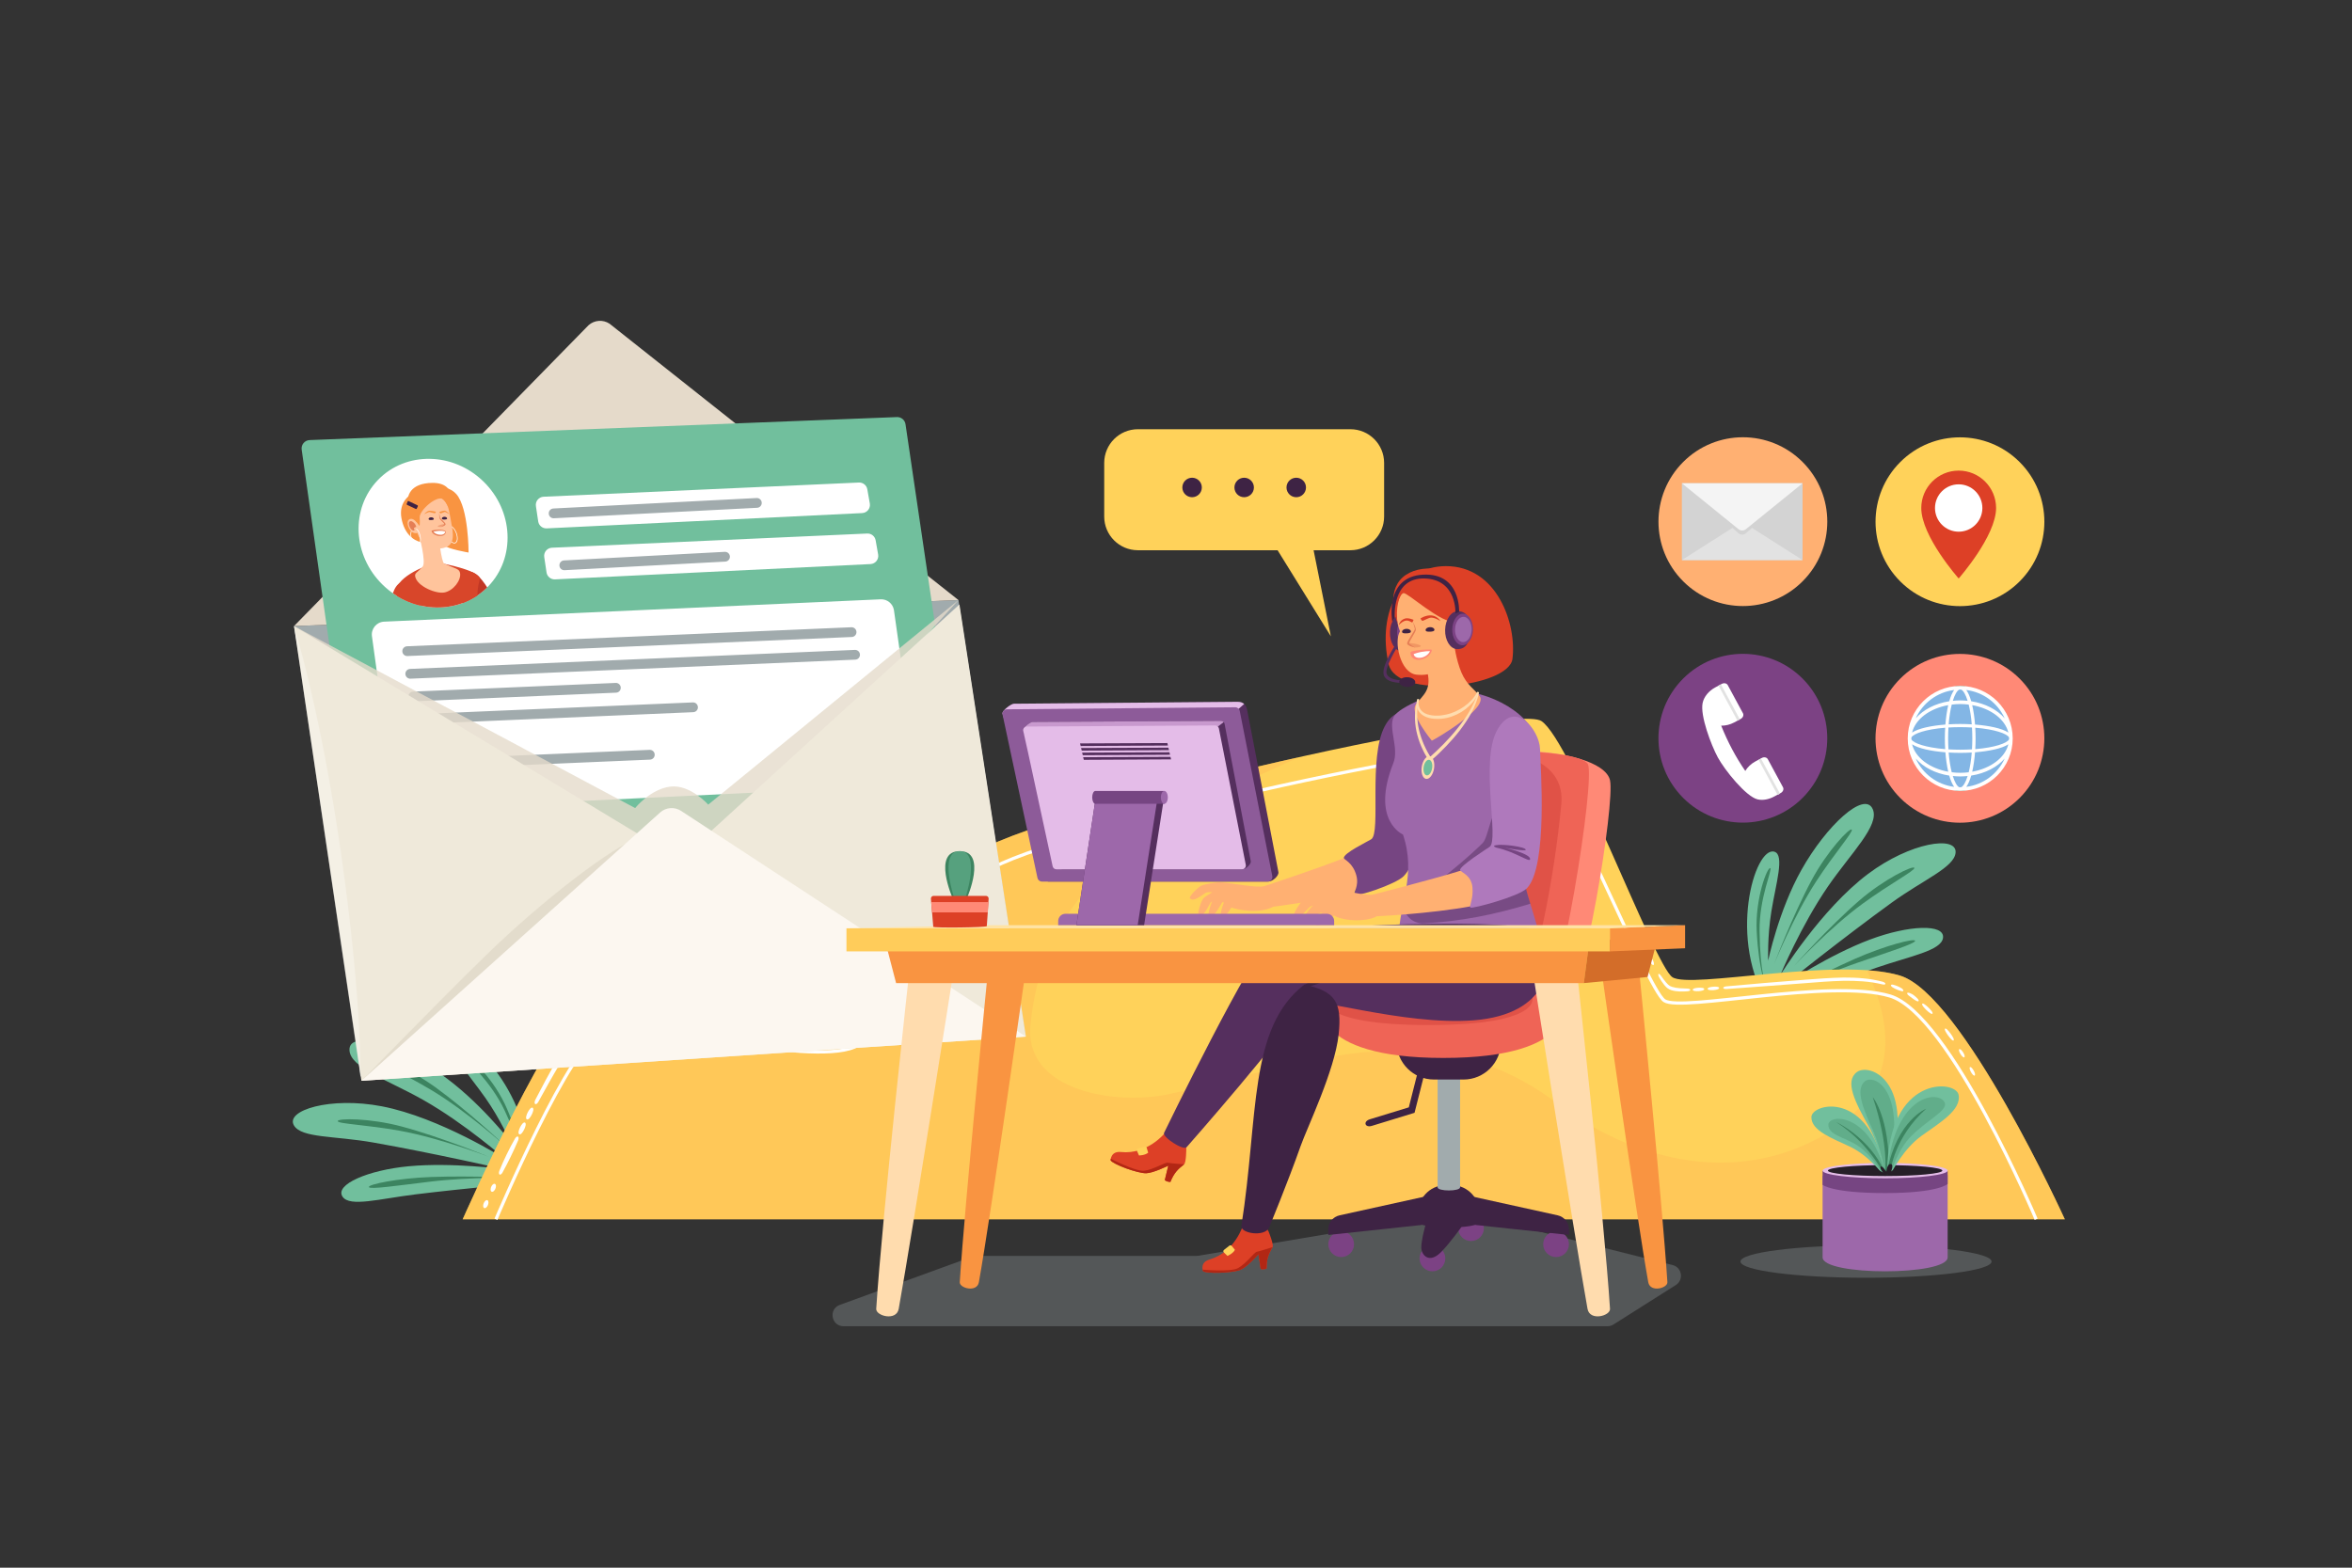 <?xml version="1.0" encoding="UTF-8"?>
<svg xmlns="http://www.w3.org/2000/svg" xmlns:xlink="http://www.w3.org/1999/xlink" version="1.1" x="0px" y="0px" viewBox="0 0 750 500" style="enable-background:new 0 0 750 500;" xml:space="preserve">
<rect x="0" y="0" width="750" height="500" fill="#333333" stroke="none"/>
<g id="BACKGROUND">
	
</g>
<g id="OBJECTS">
	<g>
		<g>
			<path style="fill:#71BF9D;" d="M564.347,320.99c0,0,19.134-7.255,33.99-12.344c10.955-3.753,20.658-5.436,21.243-9.49     c0.664-4.605-11.006-4.103-23.252,0.494c-13.154,4.938-26.975,14.178-26.975,14.178s18.215-14.596,33.848-25.925     c10.135-7.345,19.968-11.236,20.392-15.94c0.508-5.626-14.497-3.288-27.885,6.739C580.634,289.992,567.693,311,567.693,311     s6.53-15.673,15.235-28.318c7.302-10.608,16.535-19.433,14.245-24.625c-2.624-5.949-14.76,5.187-22.748,19.404     c-7.291,12.978-10.601,28.913-10.601,28.913s-0.28-7.631,1.023-15.67c1.417-8.738,4.304-17.981,1.002-19.044     C559.507,269.62,550.597,300.157,564.347,320.99z"></path>
			<path style="fill:#3C8460;" d="M566.623,318.222c0,0,12.812-7.075,24.775-12.368c9.663-4.276,19.342-6.761,19.294-5.765     c-0.043,0.885-8.275,3.475-18.482,7.004C579.774,311.394,566.623,318.222,566.623,318.222z"></path>
			<path style="fill:#3C8460;" d="M572.067,308.093c0,0,10.855-12.238,20.738-20.809c7.983-6.923,17.393-11.436,17.64-10.47     c0.219,0.859-7.777,5.048-16.499,11.417C583.317,295.991,572.067,308.093,572.067,308.093z"></path>
			<path style="fill:#3C8460;" d="M565.734,307.483c0,0,5.795-15.298,11.986-26.821c5.001-9.309,12.192-16.872,12.766-16.056     c0.51,0.725-5.474,7.483-11.363,16.536C571.948,292.172,565.734,307.483,565.734,307.483z"></path>
			<path style="fill:#3C8460;" d="M563.135,314.324c0,0-2.253-4.118-2.954-17.181c-0.566-10.552,3.396-20.661,4.31-20.262     c0.812,0.354-3.54,9.326-3.408,20.125C561.249,310.624,563.135,314.324,563.135,314.324z"></path>
		</g>
		<g>
			<path style="fill:#71BF9D;" d="M168.462,377.184c0,0-20.381,1.835-35.967,3.749c-11.494,1.411-20.957,4.137-23.255,0.746     c-2.61-3.852,8.107-8.5,21.131-9.716c13.989-1.306,30.459,0.966,30.459,0.966s-22.762-5.169-41.773-8.529     c-12.325-2.178-22.87-1.381-25.308-5.427c-2.915-4.838,11.603-9.292,28.027-6.123c18.493,3.568,39.312,16.81,39.312,16.81     s-12.722-11.244-26.078-18.815c-11.203-6.351-23.364-10.255-23.573-15.925c-0.239-6.498,15.543-1.784,28.94,7.514     c12.229,8.488,22.17,21.375,22.17,21.375s-3.082-6.986-7.767-13.648c-5.092-7.241-11.728-14.293-9.222-16.692     C150.369,328.863,171.727,352.438,168.462,377.184z"></path>
			<path style="fill:#3C8460;" d="M165.205,375.69c0,0-14.616-0.765-27.689-0.3c-10.56,0.376-20.352,2.37-19.874,3.245     c0.425,0.777,8.962-0.49,19.685-1.775C150.393,375.294,165.205,375.69,165.205,375.69z"></path>
			<path style="fill:#3C8460;" d="M155.883,368.957c0,0-15.111-6.265-27.746-9.656c-10.206-2.739-20.642-2.687-20.441-1.71     c0.178,0.868,9.201,1.142,19.829,3.06C140.475,362.987,155.883,368.957,155.883,368.957z"></path>
			<path style="fill:#3C8460;" d="M161.313,365.641c0,0-11.897-11.228-22.501-18.888c-8.566-6.188-18.339-9.849-18.498-8.864     c-0.142,0.875,8.194,4.339,17.447,9.909C149.033,354.584,161.313,365.641,161.313,365.641z"></path>
			<path style="fill:#3C8460;" d="M166.64,370.659c0,0,0.227-4.689-4.851-16.745c-4.102-9.738-12.082-17.1-12.731-16.342     c-0.576,0.673,7.259,6.842,11.86,16.613C166.719,366.506,166.64,370.659,166.64,370.659z"></path>
		</g>
		<g>
			<path style="fill:#FFD25A;" d="M147.539,388.878h510.886c0,0-32.608-71.654-52.546-77.714     c-19.937-6.06-66.795,4.364-72.593,0.499c-5.798-3.865-32.137-75.319-41.764-81.689c-9.627-6.37-173.848,31.131-183.235,44.295     c-7.506,10.526-30.98,45.948-42.087,51.189c-11.106,5.241-67.653-10.355-78.328-6.898     C177.196,322.018,147.539,388.878,147.539,388.878z"></path>
			<path style="opacity:0.5;fill:#FFBE57;" d="M605.879,311.164c-2.988-0.908-6.584-1.444-10.552-1.715     c8.1,17.154,9.733,34.91-7.527,48.548c-28.579,20.856-63.826,14.27-90.5-5.488c-40.963-31.833-83.832-12.075-125.748-3.293     c-18.1,3.293-45.726-2.195-42.868-23.052c4.896-49.166,46.258-66.966,85.62-84.687c-47.751,10.642-100.799,25.477-106.017,32.793     c-7.506,10.526-30.98,45.948-42.087,51.189c-11.106,5.241-67.653-10.354-78.328-6.898c-10.675,3.457-40.333,70.317-40.333,70.317     h510.886C658.424,388.878,625.816,317.224,605.879,311.164z"></path>
			<g>
				<g>
					<g>
						<path style="fill:#FFFFFF;" d="M212.945,324.942c0.511-0.069,1.006,0.003,1.501,0.064c0.49,0.103,0.982,0.195,1.455,0.426        c0.551,0.271,0.73,0.736,0.402,1.038c-0.135,0.125-0.336,0.202-0.564,0.232c-0.511,0.067-1.004-0.006-1.498-0.067        c-0.489-0.104-0.98-0.195-1.453-0.423c-0.551-0.266-0.735-0.729-0.41-1.034C212.514,325.053,212.716,324.973,212.945,324.942z        "></path>
					</g>
					<g>
						<path style="fill:#FFFFFF;" d="M218.556,325.885c0.511-0.064,1.005,0.011,1.499,0.075c0.49,0.105,0.98,0.2,1.453,0.434        c0.549,0.272,0.728,0.738,0.399,1.039c-0.136,0.124-0.337,0.202-0.564,0.23c-0.511,0.064-1.004-0.012-1.499-0.075        c-0.489-0.106-0.979-0.2-1.452-0.433c-0.549-0.271-0.73-0.735-0.404-1.038C218.125,325.991,218.327,325.914,218.556,325.885z"></path>
					</g>
					<g>
						<path style="fill:#FFFFFF;" d="M224.16,326.851c0.511-0.064,1.004,0.012,1.498,0.075c0.489,0.105,0.979,0.198,1.452,0.432        c0.549,0.272,0.729,0.735,0.401,1.038c-0.135,0.125-0.337,0.202-0.564,0.231c-0.511,0.065-1.005-0.01-1.499-0.073        c-0.49-0.105-0.98-0.2-1.453-0.433c-0.55-0.271-0.73-0.736-0.403-1.038C223.729,326.957,223.931,326.88,224.16,326.851z"></path>
					</g>
					<g>
						<path style="fill:#FFFFFF;" d="M234.11,328.511c0.51-0.073,1.002-0.008,1.497,0.046c0.489,0.098,0.98,0.178,1.456,0.398        c0.553,0.257,0.743,0.717,0.421,1.028c-0.133,0.128-0.333,0.211-0.56,0.246c-0.511,0.079-1.007,0.016-1.503-0.04        c-0.492-0.097-0.984-0.182-1.461-0.406c-0.553-0.264-0.738-0.727-0.414-1.033C233.68,328.622,233.882,328.542,234.11,328.511z        "></path>
					</g>
					<g>
						<path style="fill:#FFFFFF;" d="M241.197,329.507c0.311-0.114,0.609-0.086,0.907-0.074c0.295,0.052,0.591,0.092,0.877,0.273        c0.55,0.349,0.599,0.879,0.098,1.183c-0.059,0.036-0.129,0.069-0.197,0.095c-0.312,0.119-0.614,0.097-0.916,0.087        c-0.298-0.055-0.598-0.103-0.884-0.288c-0.551-0.357-0.587-0.886-0.087-1.182        C241.056,329.565,241.127,329.533,241.197,329.507z"></path>
					</g>
					<g>
						<path style="fill:#FFFFFF;" d="M247.189,330.052c0.299-0.143,0.594-0.146,0.889-0.16c0.295,0.029,0.584,0.022,0.881,0.17        c0.57,0.279,0.688,0.799,0.215,1.164c-0.056,0.043-0.123,0.085-0.189,0.119c-0.303,0.154-0.613,0.18-0.918,0.193        c-0.305-0.029-0.61-0.046-0.911-0.203c-0.579-0.303-0.638-0.839-0.162-1.169C247.053,330.124,247.121,330.084,247.189,330.052        z"></path>
					</g>
				</g>
				<g>
					<g>
						<path style="fill:#FFFFFF;" d="M170.702,350.775c2.131-4.151,4.323-8.264,6.668-12.272c2.367-3.99,4.784-7.955,7.688-11.549        c0.373-0.441,0.767-0.864,1.15-1.296c0.403-0.416,0.831-0.811,1.259-1.204c0.49-0.338,0.902-0.752,1.499-0.981        c0.565-0.311,1.108-0.371,1.654-0.487c2.168-0.315,4.28-0.226,6.385-0.094c4.204,0.311,8.357,0.953,12.498,1.653        c0.573,0.1,0.991,0.463,0.934,0.812c-0.055,0.337-0.535,0.537-1.082,0.461c-4.142-0.565-8.29-1.108-12.425-1.366        c-2.059-0.119-4.144-0.179-6.107,0.122c-1.016,0.149-1.711,0.525-2.52,1.191c-0.38,0.358-0.764,0.715-1.134,1.1        c-0.359,0.411-0.726,0.808-1.078,1.23c-2.806,3.428-5.238,7.351-7.599,11.288c-2.361,3.949-4.614,7.994-6.837,12.062        c-0.307,0.564-0.762,0.86-1.018,0.662C170.389,351.913,170.421,351.325,170.702,350.775z"></path>
					</g>
					<g>
						<path style="fill:#FFFFFF;" d="M170.037,354.237c-0.103,0.492-0.311,0.911-0.51,1.337c-0.232,0.403-0.451,0.815-0.776,1.155        c-0.449,0.468-0.888,0.429-0.981-0.088c-0.029-0.164-0.019-0.363,0.022-0.565c0.101-0.494,0.306-0.917,0.507-1.343        c0.232-0.405,0.455-0.816,0.783-1.155c0.451-0.467,0.89-0.425,0.98,0.091C170.09,353.834,170.079,354.034,170.037,354.237z"></path>
					</g>
					<g>
						<path style="fill:#FFFFFF;" d="M167.603,358.975c-0.098,0.494-0.302,0.916-0.496,1.345c-0.227,0.407-0.444,0.82-0.768,1.163        c-0.444,0.473-0.883,0.44-0.981-0.076c-0.031-0.164-0.023-0.363,0.016-0.566c0.098-0.494,0.302-0.918,0.498-1.348        c0.227-0.408,0.446-0.822,0.77-1.165c0.446-0.472,0.888-0.435,0.982,0.079C167.653,358.571,167.643,358.771,167.603,358.975z"></path>
					</g>
					<g>
						<path style="fill:#FFFFFF;" d="M165.212,363.743c-0.731,1.776-1.561,3.484-2.376,5.204c-0.848,1.698-1.679,3.407-2.615,5.051        c-0.318,0.558-0.76,0.806-0.99,0.551c-0.188-0.209-0.174-0.694,0.014-1.17c0.707-1.792,1.527-3.514,2.344-5.237        c0.849-1.702,1.697-3.406,2.655-5.036c0.327-0.553,0.774-0.791,0.999-0.531C165.43,362.788,165.407,363.271,165.212,363.743z"></path>
					</g>
					<g>
						<path style="fill:#FFFFFF;" d="M158.15,378.371c-0.006,0.328-0.119,0.59-0.223,0.857c-0.137,0.247-0.264,0.499-0.499,0.684        c-0.537,0.423-0.977,0.169-0.981-0.57c0-0.011,0-0.028,0-0.039c0.005-0.329,0.119-0.59,0.223-0.858        c0.137-0.247,0.265-0.5,0.5-0.686c0.538-0.423,0.976-0.169,0.98,0.565C158.15,378.338,158.15,378.357,158.15,378.371z"></path>
					</g>
					<g>
						<path style="fill:#FFFFFF;" d="M155.763,383.575c-0.003,0.328-0.115,0.59-0.216,0.858c-0.134,0.248-0.26,0.501-0.493,0.689        c-0.532,0.428-0.976,0.182-0.986-0.558c0-0.011,0-0.028,0-0.039c0.002-0.33,0.114-0.592,0.216-0.861        c0.135-0.249,0.262-0.503,0.495-0.691c0.534-0.429,0.974-0.179,0.984,0.555C155.763,383.543,155.763,383.562,155.763,383.575z        "></path>
					</g>
				</g>
			</g>
			<path style="fill:none;stroke:#FFFFFF;stroke-width:1.023;stroke-miterlimit:10;" d="M649.275,388.878     c0,0-27.618-65.552-46.605-71.216c-18.988-5.664-66.398,5.113-71.92,1.501c-5.522-3.612-33.493-74.454-42.662-80.407     c-9.169-5.954-165.297,28.686-174.777,40.352c-7.727,9.509-30.245,50.324-40.943,54.863c-14.618,6.201-69.8-8.549-79.967-5.318     c-10.167,3.231-34.25,60.225-34.25,60.225"></path>
			<g>
				<g>
					<g>
						<path style="fill:#FFFFFF;" d="M603.692,314.065c0.497,0.108,0.971,0.306,1.446,0.496c0.466,0.217,0.936,0.427,1.37,0.722        c0.482,0.405,0.581,0.794,0.243,0.857c-0.14,0.029-0.33-0.009-0.543-0.074c-0.494-0.106-0.952-0.297-1.413-0.482        c-0.453-0.211-0.907-0.414-1.338-0.708c-0.498-0.35-0.656-0.696-0.324-0.821C603.271,314.01,603.47,314.017,603.692,314.065z"></path>
					</g>
					<g>
						<path style="fill:#FFFFFF;" d="M608.914,316.702c0.48,0.191,0.957,0.401,1.367,0.736c0.411,0.333,0.827,0.66,1.195,1.064        c0.429,0.471,0.481,0.855,0.129,0.868c-0.145,0.005-0.336-0.053-0.539-0.155c-0.456-0.23-0.864-0.537-1.277-0.838        c-0.387-0.353-0.843-0.564-1.229-0.924c-0.457-0.401-0.557-0.782-0.208-0.841        C608.495,316.588,608.696,316.623,608.914,316.702z"></path>
					</g>
					<g>
						<path style="fill:#FFFFFF;" d="M613.678,320.295c0.437,0.289,0.826,0.654,1.219,1.013c0.377,0.38,0.759,0.755,1.084,1.199        c0.383,0.512,0.383,0.908,0.033,0.864c-0.147-0.014-0.334-0.098-0.528-0.225c-0.435-0.287-0.814-0.643-1.199-0.993        c-0.368-0.372-0.74-0.738-1.064-1.18c-0.376-0.513-0.411-0.918-0.069-0.897C613.296,320.083,613.482,320.165,613.678,320.295z        "></path>
					</g>
					<g>
						<path style="fill:#FFFFFF;" d="M620.915,328.367c0.388,0.372,0.715,0.806,1.046,1.235c0.313,0.447,0.631,0.889,0.885,1.39        c0.302,0.576,0.219,0.993-0.103,0.869c-0.133-0.052-0.304-0.171-0.477-0.335c-0.387-0.37-0.709-0.798-1.036-1.221        c-0.309-0.442-0.622-0.878-0.875-1.376c-0.294-0.579-0.262-0.978,0.075-0.885C620.57,328.083,620.742,328.201,620.915,328.367        z"></path>
					</g>
					<g>
						<path style="fill:#FFFFFF;" d="M625.349,334.839c0.249,0.219,0.432,0.493,0.621,0.763c0.169,0.286,0.343,0.568,0.45,0.904        c0.192,0.657-0.02,0.941-0.445,0.622c-0.052-0.042-0.11-0.088-0.164-0.131c-0.249-0.218-0.43-0.49-0.617-0.757        c-0.167-0.284-0.339-0.563-0.446-0.897c-0.206-0.644-0.016-0.932,0.43-0.636C625.233,334.743,625.293,334.79,625.349,334.839z        "></path>
					</g>
					<g>
						<path style="fill:#FFFFFF;" d="M628.752,340.596c0.238,0.233,0.408,0.518,0.584,0.799c0.155,0.296,0.316,0.588,0.408,0.93        c0.176,0.659-0.035,0.923-0.468,0.597c-0.051-0.038-0.107-0.088-0.159-0.138c-0.238-0.232-0.407-0.515-0.581-0.794        c-0.154-0.294-0.313-0.583-0.405-0.925c-0.176-0.657,0.027-0.933,0.458-0.61C628.641,340.493,628.698,340.544,628.752,340.596        z"></path>
					</g>
				</g>
				<g>
					<g>
						<path style="fill:#FFFFFF;" d="M550.482,314.589l12.44-1.094l12.444-1.001c4.15-0.322,8.307-0.635,12.481-0.716        c4.172-0.021,8.381,0.246,12.476,1.324c0.563,0.172,0.965,0.492,0.898,0.717c-0.064,0.217-0.534,0.266-1.061,0.118        c-4.027-0.968-8.169-1.17-12.302-1.117c-4.138,0.099-8.281,0.429-12.427,0.77l-12.449,0.944l-12.45,0.909        c-0.574,0.04-1.04-0.119-1.039-0.356C549.495,314.857,549.934,314.639,550.482,314.589z"></path>
					</g>
					<g>
						<path style="fill:#FFFFFF;" d="M547.633,315.573c-0.411,0.133-0.828,0.172-1.244,0.219c-0.418,0.017-0.836,0.042-1.258-0.027        c-0.582-0.096-0.791-0.385-0.467-0.646c0.103-0.083,0.252-0.155,0.42-0.208c0.411-0.131,0.827-0.168,1.242-0.214        c0.417-0.018,0.834-0.045,1.257,0.022c0.582,0.092,0.794,0.38,0.473,0.642C547.953,315.445,547.803,315.518,547.633,315.573z"></path>
					</g>
					<g>
						<path style="fill:#FFFFFF;" d="M542.88,315.924c-0.413,0.128-0.83,0.162-1.247,0.203c-0.419,0.008-0.838,0.025-1.26-0.053        c-0.582-0.107-0.784-0.401-0.455-0.655c0.104-0.081,0.254-0.149,0.423-0.2c0.412-0.123,0.828-0.151,1.243-0.188        c0.417-0.012,0.833-0.034,1.255,0.038c0.58,0.1,0.791,0.389,0.468,0.648C543.201,315.8,543.051,315.871,542.88,315.924z"></path>
					</g>
					<g>
						<path style="fill:#FFFFFF;" d="M538.113,316.164c-1.698,0.116-3.424,0.165-5.174-0.355c-0.431-0.152-0.857-0.344-1.263-0.671        c-0.221-0.135-0.361-0.328-0.537-0.496c-0.166-0.175-0.344-0.341-0.481-0.535c-0.597-0.744-1.119-1.538-1.578-2.372        c-0.322-0.562-0.385-1.07-0.168-1.124c0.174-0.04,0.49,0.226,0.769,0.622c0.517,0.756,1.057,1.484,1.623,2.146        c0.135,0.18,0.29,0.312,0.437,0.461c0.15,0.136,0.292,0.321,0.448,0.4c0.16,0.094,0.286,0.225,0.468,0.299        c0.183,0.07,0.358,0.158,0.547,0.216c1.515,0.484,3.22,0.476,4.894,0.553c0.572,0.015,0.976,0.22,0.9,0.459        C538.936,315.964,538.565,316.123,538.113,316.164z"></path>
					</g>
					<g>
						<path style="fill:#FFFFFF;" d="M526.73,307.539c-0.206-0.199-0.337-0.45-0.474-0.696c-0.115-0.26-0.237-0.517-0.287-0.82        c-0.109-0.694,0.173-0.888,0.623-0.444l0.024,0.024c0.201,0.201,0.33,0.449,0.465,0.692c0.114,0.258,0.233,0.512,0.288,0.81        c0.122,0.682-0.148,0.895-0.611,0.463L526.73,307.539z"></path>
					</g>
					<g>
						<path style="fill:#FFFFFF;" d="M524.247,302.398c-0.193-0.214-0.313-0.47-0.44-0.724c-0.103-0.268-0.213-0.531-0.247-0.837        c-0.078-0.701,0.214-0.874,0.643-0.405l0.023,0.025c0.189,0.214,0.308,0.469,0.431,0.721c0.103,0.264,0.213,0.524,0.25,0.827        c0.089,0.69-0.192,0.884-0.632,0.423L524.247,302.398z"></path>
					</g>
				</g>
			</g>
		</g>
		<g>
			<path style="opacity:0.3;fill:#A1ABAD;" d="M635.065,402.355c0,2.858-17.924,5.175-40.035,5.175s-40.035-2.317-40.035-5.175     c0-2.858,17.924-5.175,40.035-5.175S635.065,399.497,635.065,402.355z"></path>
			<path style="opacity:0.3;fill:#A1ABAD;" d="M311.3,400.56h70.202c0.195,0,0.39-0.016,0.582-0.049l82.784-13.93     c0.478-0.08,0.967-0.061,1.437,0.057l67.063,16.843c2.99,0.751,3.627,4.717,1.022,6.367l-19.9,12.598     c-0.561,0.355-1.212,0.544-1.877,0.544H268.993c-3.924,0-4.888-5.461-1.201-6.805l42.307-15.414     C310.484,400.631,310.891,400.56,311.3,400.56z"></path>
		</g>
		<g>
			<g>
				<path style="fill-rule:evenodd;clip-rule:evenodd;fill:#FF8976;" d="M498.274,323.213c6.773-4.561,16.75-67.191,15.123-74.358      c-2.66-11.716-54.902-13.908-56.729,2.224c-4.201,37.106-15.524,61.042-12.414,68.18      C449.064,330.298,494.414,325.812,498.274,323.213z"></path>
				<path style="fill-rule:evenodd;clip-rule:evenodd;fill:#EF6456;" d="M491.576,323.213c5.942-4.561,17.194-74.102,14.771-79.491      c-2.268-5.044-50.135-7.853-51.737,8.279c-3.685,37.106-13.152,60.119-10.423,67.257      C448.406,330.298,488.19,325.812,491.576,323.213z"></path>
				<path style="opacity:0.3;fill-rule:evenodd;clip-rule:evenodd;fill:#BA2B27;" d="M497.879,256.361      c1.167-12.572-12.13-17.583-24.623-15.755c-9.74,1.426-17.997,4.853-18.647,11.395c-3.685,37.106-12.4,58.048-9.672,65.187      c2.196,5.746,32.351,6.566,38.783,0.8C489.478,312.827,495.736,279.459,497.879,256.361z"></path>
			</g>
			<g>
				<path style="fill-rule:evenodd;clip-rule:evenodd;fill:#7C4284;" d="M431.777,396.827c0,2.266-1.837,4.103-4.103,4.103      c-2.266,0-4.103-1.837-4.103-4.103c0-2.266,1.837-4.103,4.103-4.103C429.94,392.724,431.777,394.561,431.777,396.827z"></path>
				<path style="fill-rule:evenodd;clip-rule:evenodd;fill:#7C4284;" d="M500.299,396.827c0,2.266-1.837,4.103-4.103,4.103      c-2.266,0-4.103-1.837-4.103-4.103c0-2.266,1.837-4.103,4.103-4.103C498.462,392.724,500.299,394.561,500.299,396.827z"></path>
				<circle style="fill-rule:evenodd;clip-rule:evenodd;fill:#7C4284;" cx="456.774" cy="401.37" r="4.103"></circle>
				<path style="fill-rule:evenodd;clip-rule:evenodd;fill:#7C4284;" d="M473.182,391.713c0,2.266-1.837,4.103-4.103,4.103      c-2.266,0-4.103-1.837-4.103-4.103s1.837-4.103,4.103-4.103C471.345,387.61,473.182,389.447,473.182,391.713z"></path>
				<path style="fill-rule:evenodd;clip-rule:evenodd;fill:#3E2344;" d="M463.215,378.052h-2.48c-4.86,0-8.8,4.314-8.8,9.635v1.851      c0,2.618,20.08,2.618,20.08,0v-1.851C472.016,382.366,468.076,378.052,463.215,378.052z"></path>
				<g>
					<path style="fill:#3E2344;" d="M437.448,359.088c-2.222,0.681-2.865-1.418-0.643-2.099l12.434-3.809l3.083-12.185l2.129,0.538       l-3.387,13.384L437.448,359.088z"></path>
				</g>
				<path style="fill-rule:evenodd;clip-rule:evenodd;fill:#A1ABAD;" d="M465.593,378.676c0,1.344-7.174,1.344-7.174,0v-39.828      h7.174V378.676z"></path>
				<path style="fill-rule:evenodd;clip-rule:evenodd;fill:#3E2344;" d="M466.684,344.306h-9.416      c-6.586,0-11.925-5.339-11.925-11.924v-1.547c0-2.158,1.75-3.908,3.908-3.908h25.45c2.158,0,3.908,1.75,3.908,3.908v1.547      C478.608,338.967,473.269,344.306,466.684,344.306z"></path>
				<path style="fill-rule:evenodd;clip-rule:evenodd;fill:#EF6456;" d="M421.421,319.748c0-4.42,77.677-4.42,77.677,0      c0,0,4.091,17.673-38.839,17.673S421.421,319.748,421.421,319.748z"></path>
				<path style="opacity:0.3;fill-rule:evenodd;clip-rule:evenodd;fill:#BA2B27;" d="M422.511,318.09c0-2.21,66.097-2.21,66.097,0      c0,0,3.481,8.837-33.048,8.837C419.029,326.927,422.511,318.09,422.511,318.09z"></path>
				<path style="fill-rule:evenodd;clip-rule:evenodd;fill:#3E2344;" d="M454.79,381.533l-27.64,6.089      c-2.091,0.461-3.58,2.314-3.58,4.455v1.806l29.816-3.192L454.79,381.533z"></path>
				<path style="fill-rule:evenodd;clip-rule:evenodd;fill:#3E2344;" d="M469.079,381.533l27.64,6.089      c2.091,0.461,3.58,2.314,3.58,4.455v1.806l-29.816-3.192L469.079,381.533z"></path>
				<path style="fill-rule:evenodd;clip-rule:evenodd;fill:#3E2344;" d="M460.407,382.211c-4.348,0-7.213,12.451-7.186,15.706      c0.02,2.345,2.478,5.297,6.314,1.417c2.712-2.744,6.46-7.967,6.46-7.967S467.024,382.211,460.407,382.211z"></path>
			</g>
		</g>
		<g>
			<g>
				<path style="fill:#FFB072;" d="M430.06,273.109c-10.737,4.281-29.842,10.483-29.842,10.483c-1.427,0.4,0.805,6.441,2.232,6.041      c0,0,16.424-1.858,29.261-4.994C434.116,280.225,435.185,276.803,430.06,273.109z"></path>
				<path style="fill:#764582;" d="M458.065,237.288c-0.183-5.9-10.929-16.254-16.512-5.635      c-5.287,10.056-1.153,33.839-4.263,36.001c-0.848,0.59-9.125,4.529-8.755,6.054c0.126,0.52,2.863,1.431,3.97,5.494      c0.941,3.454-0.993,5.545-0.697,6.058c0.213,1.122,13.35-3.244,15.825-5.841C454.346,272.373,458.248,243.189,458.065,237.288z"></path>
				<path style="fill:#FFB072;" d="M403.441,282.728c-4.132,0.322-8.93-0.871-14.304-1.347c-2.089,0.095-5.034,0.68-5.903,1.018      c-1.109,0.432-3.887,3.244-3.841,4.023c1.117,1.561,4.057-1.107,5.058-1.672c0.368-0.207,1.215-0.233,2.138-0.184      c-1.325,0.801-2.489,1.551-2.791,1.889c-0.794,0.886-2.004,4.649-1.612,5.323c1.701,0.889,3.121-2.818,3.759-3.774      c0.098-0.147,0.293-0.304,0.54-0.464c-0.711,1.821-1.374,4.163-1.118,4.603c1.701,0.889,3.595-3.177,4.234-4.132      c0.081-0.121,0.216-0.243,0.389-0.364c0.079,0.092,0.161,0.183,0.25,0.273c-0.652,1.752-1.211,3.813-0.972,4.223      c1.21,0.632,2.515-1.239,3.399-2.718c0.211,0.079,0.418,0.159,0.651,0.227c3.61,1.044,9.614,1.453,12.848-0.585      C408.029,288.248,405.471,282.57,403.441,282.728z"></path>
			</g>
			<g>
				<path style="fill:#9D68AA;" d="M459.337,220.658c0,0-13.156,4.439-14.926,8.018c-1.77,3.579,1.762,10.01-0.101,14.687      c-7.332,18.41,3.066,22.798,3.066,22.798c4.385,13.075-1.232,21.776-1.361,32.966c-1.864,3.081,47.241,15.585,46.104,6.018      c-1.62-13.641-8.145-23.194-6.523-33.33c1.622-10.136,8.472-27.758,3.953-37.475      C485.03,224.622,469.653,218.628,459.337,220.658z"></path>
				<path style="opacity:0.5;fill:#552F5E;" d="M487.983,288.237c-1.043-3.379-1.972-6.576-2.391-9.726      c-2.497-14.933-4.108-23.753-6.983-22.258c-2.974,1.546-4.044,10.778-5.754,12.56c-2.028,2.112-17.784,16.751-25.17,18.287      c-0.005,0.025-0.01,0.049-0.015,0.074c-0.777,3.87,2.271,7.481,6.214,7.305C465.64,293.955,476.907,291.624,487.983,288.237z"></path>
			</g>
			<g>
				<g>
					<g>
						<g>
							<defs>
								<path id="SVGID_1_" d="M378.281,366.344c0,0,0.001,4.391-0.697,5.015c-2.1,1.624-3.236,2.825-4.367,5.613          c-0.644,0.009-1.448-0.239-1.788-0.588l1.109-4.605c0,0-4.812,2.39-7.077,2.419c-2.738,0.034-10.539-2.828-11.311-4.132          c0,0-0.014-2.998,3.342-2.643c8.405,0.888,14.002-6.079,14.002-6.079C374.403,358.274,377.946,361.921,378.281,366.344z"></path>
							</defs>
							<use xlink:href="#SVGID_1_" style="overflow:visible;fill:#DD4026;"></use>
							<clipPath id="SVGID_00000101794903997387012780000009174131355066121390_">
								<use xlink:href="#SVGID_1_" style="overflow:visible;"></use>
							</clipPath>
							<path style="clip-path:url(#SVGID_00000101794903997387012780000009174131355066121390_);fill:#B22714;" d="M353.573,369.257         c0.162,0.081,8.387,4.406,11.22,4.139c2.833-0.267,6.775-2.746,7.557-2.556c0.782,0.19,5.234,0.518,5.234,0.518l-3.759,8.388         l-21.85-5.418L353.573,369.257z"></path>
						</g>
						<path style="fill:#FFD25A;" d="M362.549,367.059l0.649,1.46c0,0,1.882,0.002,2.932-0.884l-0.465-1.548        c-0.084-0.281-0.378-0.442-0.66-0.362l-2.113,0.6C362.579,366.414,362.417,366.761,362.549,367.059z"></path>
					</g>
					<path style="fill:#552F5E;" d="M405.636,298.872c-6.029,3.919-34.398,62.353-34.398,62.353       c-0.903,1.319,6.271,5.947,7.174,4.628c0,0,31.935-36.212,37.072-45.866c1.505-2.829,31.995,7.234,54.557,5.426       c23.693-1.899,26.718-18.011,20.654-28.032C487.637,292.327,411.665,294.953,405.636,298.872z"></path>
				</g>
				<path style="fill:#3E2344;" d="M416.251,314.798c2.456-0.132,9.096-2.865,8.967-3.771c-0.103-0.721-6.334,2.25-6.334,2.25      s7.758-4.048,6.778-5.661c-0.538-0.885-3.785,3.466-9.382,6.334C416.279,313.95,414.802,314.876,416.251,314.798z"></path>
			</g>
			<g>
				<g>
					<g>
						<defs>
							<path id="SVGID_00000172406721562274498310000018188428349453452450_" d="M404.551,392.84c0,0,1.663,4.064,1.253,4.905         c-1.329,2.297-1.926,3.839-1.919,6.848c-0.593,0.252-1.431,0.326-1.878,0.132l-0.716-4.683c0,0-3.549,4.033-5.636,4.917         c-2.521,1.068-10.825,1.369-12.033,0.455c0,0-1.147-2.769,2.094-3.711c8.116-2.358,10.661-10.925,10.661-10.925         C397.908,386.837,402.568,388.873,404.551,392.84z"></path>
						</defs>
						<use xlink:href="#SVGID_00000172406721562274498310000018188428349453452450_" style="overflow:visible;fill:#DD4026;"></use>
						<clipPath id="SVGID_00000061464314452449649260000018141035360503185592_">
							<use xlink:href="#SVGID_00000172406721562274498310000018188428349453452450_" style="overflow:visible;"></use>
						</clipPath>
						<path style="clip-path:url(#SVGID_00000061464314452449649260000018141035360503185592_);fill:#B22714;" d="M382.782,404.885        c0.181,0.014,9.431,0.905,11.952-0.414c2.522-1.319,5.232-5.105,6.029-5.225c0.796-0.12,5.041-1.501,5.041-1.501l-0.306,9.186        l-22.275,3.252L382.782,404.885z"></path>
					</g>
					<path style="fill:#FFD25A;" d="M390.259,399.454l1.153,1.106c0,0,1.743-0.71,2.379-1.928l-1.016-1.257       c-0.184-0.228-0.517-0.266-0.748-0.085l-1.729,1.355C390.043,398.846,390.024,399.228,390.259,399.454z"></path>
				</g>
				<path style="fill:#3E2344;" d="M415.986,313.986c-17.974,13.783-14.599,41.969-20.142,77.034      c-0.243,2.395,7.415,3.559,8.828,0.539c0,0,6.127-14.834,10.046-25.987c2.054-5.845,10.91-24.126,12.139-35.611      C427.973,319.534,425.784,316.242,415.986,313.986z"></path>
			</g>
			<g>
				<path style="fill:#FFB072;" d="M467.533,277.162c-11.598,3.615-30.939,8.447-30.939,8.447c-1.427,0.4,0.4,7.054,1.827,6.654      c0,0,17.156-0.709,31.101-3.299C471.15,284.627,471.574,280.814,467.533,277.162z"></path>
				<path style="fill:#FFB072;" d="M437.263,285.441c-3.385-0.204-6.212-0.662-10.397-2.276c0,0-8.655-1.115-10.015-0.917      c-1.36,0.198-5.219,2.64-5.37,3.528c0.851,2.048,4.854-0.19,6.128-0.565c0.499-0.147,1.556,0.08,2.658,0.41      c-1.703,0.257-3.575,0.608-4.166,0.977c-1.166,0.729-3.715,4.517-3.497,5.391c1.603,1.532,4.011-1.839,5.027-2.695      c0.216-0.182,0.649-0.341,1.187-0.481c-0.03,0.016-0.069,0.031-0.094,0.047c-1.166,0.728-3.715,4.517-3.497,5.391      c1.603,1.532,4.011-1.839,5.026-2.695c0.241-0.203,0.748-0.378,1.376-0.529c-1.026,1.122-2.359,3.257-2.214,3.837      c1.319,1.261,3.301-1.514,4.137-2.219c0.294-0.247,1.064-0.446,1.937-0.6c0.208,0.123,0.422,0.243,0.664,0.351      c3.141,1.401,9.154,1.558,12.342,0.117C440.286,292.002,439.122,285.553,437.263,285.441z"></path>
				<path style="fill:#AF79BC;" d="M491.073,238.8c-0.184-5.9-8.22-16.279-13.803-5.66c-5.287,10.056,0.852,34.79-2.257,36.951      c-0.877,0.609-9.757,6.223-9.411,7.434c0.195,0.685,3.569,1.518,3.935,5.47c0.358,3.87-1.19,6.023-0.624,6.468      c0.566,0.445,15.506-3.555,17.993-6.165C493.619,276.253,491.257,244.701,491.073,238.8z"></path>
				<path style="fill:#764582;" d="M476.969,269.572c2.375-0.461,9.445,0.534,9.57,1.42c0.1,0.704-6.647-0.613-6.647-0.613      s8.495,1.97,8.003,3.724c-0.27,0.963-4.553-2.367-10.668-3.738C477.228,270.366,475.568,269.844,476.969,269.572z"></path>
			</g>
			<g>
				<path style="fill-rule:evenodd;clip-rule:evenodd;fill:#DD4026;" d="M482.289,210.149c-1.146,9.002-36.948,13.142-39.51,1.583      c-3.713-16.745,4.143-31.117,18.238-31.169C477.443,180.502,483.691,199.138,482.289,210.149z"></path>
				<g>
					<g>
						<path style="fill-rule:evenodd;clip-rule:evenodd;fill:#552F5E;" d="M451.168,201.804c-0.087,3.34-0.997,6.026-4.132,5.945        c-2.195-0.057-3.905-2.811-3.818-6.151c0.087-3.34,1.937-6.001,4.132-5.944C450.485,195.734,451.255,198.464,451.168,201.804z        "></path>
						<path style="fill-rule:evenodd;clip-rule:evenodd;fill:#552F5E;" d="M444.992,205.657c0,0-4.811,7.072-3.673,9.84        c1.138,2.768,6.743,2.277,6.743,2.277l0.022-0.827c0,0-4.856,0.357-5.88-1.968c-0.847-1.922,3.516-8.868,3.516-8.868        L444.992,205.657z"></path>
						<path style="fill-rule:evenodd;clip-rule:evenodd;fill:#3E2344;" d="M451.301,217.603c-0.022,0.855-1.188,1.518-2.604,1.482        c-1.416-0.037-2.546-0.76-2.524-1.615c0.022-0.855,1.188-1.518,2.604-1.481C450.193,216.025,451.323,216.748,451.301,217.603z        "></path>
						<path style="fill-rule:evenodd;clip-rule:evenodd;fill:#7C4284;" d="M452.108,201.566c-0.072,2.779-1.612,4.994-3.439,4.947        c-1.827-0.048-3.249-2.339-3.177-5.119c0.072-2.78,1.612-4.994,3.439-4.947C450.758,196.495,452.181,198.787,452.108,201.566z        "></path>
						
							<ellipse transform="matrix(0.026 -1 1 0.026 235.929 645.119)" style="fill-rule:evenodd;clip-rule:evenodd;fill:#9D68AA;" cx="449.025" cy="201.486" rx="4.039" ry="2.655"></ellipse>
					</g>
					<path style="fill:#FFB072;" d="M463.626,205.061c0,0,0.643,5.336,2.397,9.447c1.754,4.111,4.337,5.406,5.855,7.606       c2.673,3.872-14.564,13.86-15.301,14.117c0,0-7.202-8.644-5.104-11.511c2.311-3.158,5.012-4.488,3.715-10.275       c-1.131-5.044-1.797-7.84-1.797-7.84L463.626,205.061z"></path>
					<path style="fill:#FFDCAE;" d="M452.306,223.176c-0.127,1,0.04,2.071,0.533,2.906c0.498,0.839,1.328,1.42,2.272,1.727       c0.947,0.294,1.969,0.458,3.005,0.435c1.033,0.019,2.064-0.12,3.07-0.353c2.029-0.425,3.939-1.339,5.653-2.524       c0.851-0.603,1.647-1.286,2.358-2.05c0.727-0.75,1.346-1.605,1.801-2.543l0.003-0.006c0.052-0.108,0.182-0.153,0.29-0.101       c0.1,0.048,0.146,0.163,0.111,0.265c-0.723,2.128-2.29,3.816-4.002,5.194c-1.757,1.348-3.801,2.324-5.974,2.835       c-1.09,0.231-2.207,0.359-3.324,0.32c-1.11-0.009-2.249-0.165-3.323-0.59c-1.069-0.412-2.074-1.189-2.609-2.252       c-0.488-1.08-0.584-2.261-0.286-3.367c0.031-0.116,0.15-0.184,0.266-0.153c0.106,0.029,0.172,0.131,0.159,0.237       L452.306,223.176z"></path>
					<path style="fill:#FFDCAE;" d="M452.51,223.237c-0.477,1.539-0.622,3.211-0.598,4.838c0.034,1.635,0.237,3.263,0.602,4.855       c0.398,1.585,0.923,3.136,1.582,4.633c0.302,0.76,0.718,1.47,1.07,2.207c0.398,0.715,0.832,1.411,1.245,2.118l-0.789-0.124       c1.648-1.431,3.242-2.974,4.785-4.54c1.53-1.584,3.017-3.214,4.373-4.946c1.366-1.72,2.685-3.489,3.776-5.392       c1.095-1.896,2.058-3.88,2.634-6.001l0.002-0.006c0.031-0.116,0.151-0.184,0.266-0.152c0.112,0.03,0.179,0.143,0.155,0.255       c-0.475,2.201-1.327,4.303-2.37,6.29c-1.057,1.984-2.341,3.828-3.68,5.621c-1.363,1.778-2.854,3.447-4.389,5.07       c-1.543,1.621-3.143,3.168-4.871,4.619l-0.016,0.014c-0.216,0.182-0.539,0.154-0.721-0.063       c-0.019-0.023-0.037-0.05-0.052-0.075c-0.42-0.734-0.859-1.456-1.262-2.199c-0.358-0.767-0.777-1.505-1.084-2.295       c-0.681-1.552-1.159-3.188-1.523-4.842c-0.317-1.664-0.51-3.359-0.443-5.054c0.072-1.694,0.304-3.375,0.905-4.991       c0.042-0.112,0.166-0.169,0.279-0.128c0.108,0.04,0.165,0.158,0.132,0.267L452.51,223.237z"></path>
					<path style="fill:#FFDCAE;" d="M457.283,245.132c-0.325,1.99-1.463,3.46-2.544,3.284c-1.08-0.176-1.693-1.932-1.368-3.922       c0.325-1.99,1.463-3.46,2.544-3.284C456.995,241.387,457.608,243.143,457.283,245.132z"></path>
					<path style="fill:#71BF9D;" d="M456.674,245.033c-0.224,1.37-1.008,2.382-1.751,2.261c-0.744-0.121-1.165-1.33-0.942-2.7       c0.223-1.37,1.008-2.382,1.751-2.261C456.475,242.454,456.897,243.663,456.674,245.033z"></path>
					<g>
						<g>
							<g>
								<path style="fill-rule:evenodd;clip-rule:evenodd;fill:#FFB072;" d="M463.705,205.537c0,0-1.892,10.828-12.09,9.63          c-5.121-0.602-7.22-10.581-5.191-13.82c0,0-2.482-5.738-0.184-10.751c2.461-5.369,10.337-6.582,17.258-4.155          c0,0,1.979,3.418,0.849,11.954c0,0,1.358-1.502,3.346-0.309c1.508,0.905,1.587,2.903,0.985,4.758          C467.956,205.068,465.527,206.91,463.705,205.537z"></path>
								<path style="fill:#E57E55;" d="M464.465,204.738l0.85-2.005l-1.283-0.596c0,0,1.007-3.771,3.07-2.279          C468.798,201.085,466.611,205.603,464.465,204.738z"></path>
							</g>
							<g>
								<g>
									<g>
										<path style="fill:#FFFFFF;" d="M450.227,208.303c0,0,2.468-0.984,6.114-0.889            C455.611,210.23,450.528,211.419,450.227,208.303z"></path>
										<path style="fill:#FF8976;" d="M449.784,208.033c0.051-0.075,0.132-0.149,0.22-0.193c0.125-0.057,0.056-0.022,0.088-0.036            l0.052-0.014l0.101-0.026l0.2-0.048l0.394-0.091c0.262-0.056,0.524-0.108,0.787-0.149            c0.525-0.082,1.046-0.169,1.572-0.217c1.051-0.096,2.101-0.131,3.15-0.1c0.14,0.002,0.252,0.116,0.25,0.256            c0,0.02-0.004,0.045-0.009,0.064c-0.201,0.734-0.666,1.355-1.223,1.823c-0.565,0.464-1.219,0.812-1.93,1.003            c-0.702,0.196-1.489,0.264-2.252-0.035c-0.382-0.144-0.727-0.412-1.001-0.75c-0.107-0.187-0.213-0.358-0.306-0.577            C449.79,208.664,449.761,208.314,449.784,208.033z M450.67,208.573c0.093,0.056,0.133,0.044,0.116,0.105l0.13,0.36            c0.143,0.211,0.312,0.429,0.576,0.547c0.51,0.257,1.178,0.281,1.806,0.154c1.241-0.274,2.479-1.15,2.796-2.391l0.241,0.32            c-1.021-0.017-2.044,0.063-3.045,0.248c-0.5,0.094-0.998,0.197-1.481,0.346c-0.242,0.072-0.481,0.154-0.717,0.238            c-0.117,0.044-0.235,0.085-0.348,0.135l-0.169,0.074l-0.082,0.038l-0.039,0.019c0.017-0.008-0.068,0.032,0.042-0.019            C450.568,208.71,450.634,208.642,450.67,208.573z"></path>
									</g>
									<g>
										<path style="fill:#E57E55;" d="M456.341,207.413"></path>
									</g>
									<g>
										<path style="fill:#E57E55;" d="M450.227,208.303"></path>
									</g>
								</g>
								<g>
									<path style="fill:#3E2344;" d="M447.082,201.495c0.02,0.484,0.652,0.546,1.428,0.513c0.776-0.032,1.401-0.146,1.38-0.63           c-0.02-0.484-0.665-0.85-1.441-0.818C447.674,200.592,447.062,201.011,447.082,201.495z"></path>
									<path style="fill:#DD4026;" d="M445.963,199.432c-0.025,0.07,0.934-1.142,2.17-1.463c1.179-0.307,2.065,0.756,2.244,0.51           c0.179-0.246,0.37-0.79,0.37-0.79s-1.686-0.767-2.807-0.387C446.571,197.767,446.18,198.835,445.963,199.432z"></path>
								</g>
								<g>
									<path style="fill:#3E2344;" d="M454.597,200.956c0.02,0.484,0.653,0.546,1.428,0.513c0.776-0.032,1.401-0.146,1.38-0.63           c-0.02-0.484-0.665-0.85-1.441-0.818C455.189,200.053,454.577,200.472,454.597,200.956z"></path>
									<path style="fill:#DD4026;" d="M459.315,198.072c0.036,0.066-1.603-1.1-2.973-1.086c-0.883,0.01-2.613,1.212-2.863,0.997           c-0.25-0.214-0.521-0.729-0.521-0.729s1.639-1.123,3.488-0.975C457.926,196.399,459.007,197.508,459.315,198.072z"></path>
								</g>
								<g>
									<path style="opacity:0.5;fill:#E57E55;" d="M451.27,206.503c0,0,1.789,0.015,1.769-0.476           c-0.021-0.491-3.738-1.185-3.958-0.841C448.86,205.529,450.477,206.245,451.27,206.503z"></path>
									<path style="fill:#E57E55;" d="M450.488,198.293c0,0,1.24,2.068,0.937,2.863c-0.302,0.795-2.043,3.523-2.094,3.905           c-0.051,0.382,1.802,1.401,1.939,1.462c0.137,0.061-2.681-0.492-2.561-1.369c0.12-0.877,2.346-3.978,2.44-4.407           C451.242,200.319,450.488,198.293,450.488,198.293z"></path>
								</g>
							</g>
						</g>
					</g>
				</g>
				<path style="fill-rule:evenodd;clip-rule:evenodd;fill:#DD4026;" d="M464.347,198.394c-4.746,0.656-15.518-9.505-16.802-9.22      c-1.396,0.31-2.62,4.953-1.877,9.705c0,0-3.587-8.456,0.665-13.737c4.46-5.539,15.872-4.891,19.54,0.824      c2.767,4.312,1.512,11.956,1.512,11.956S466.089,198.154,464.347,198.394z"></path>
				<g>
					<g>
						<path style="fill-rule:evenodd;clip-rule:evenodd;fill:#552F5E;" d="M468.766,201.083c-0.087,3.34-0.997,6.026-4.132,5.944        c-2.195-0.057-3.905-2.811-3.818-6.151c0.087-3.34,1.937-6.002,4.132-5.945C468.083,195.013,468.852,197.743,468.766,201.083z        "></path>
						<path style="fill-rule:evenodd;clip-rule:evenodd;fill:#7C4284;" d="M469.706,200.845c-0.072,2.779-1.612,4.994-3.439,4.947        c-1.827-0.048-3.249-2.339-3.177-5.119c0.072-2.779,1.612-4.994,3.439-4.947C468.356,195.774,469.778,198.066,469.706,200.845        z"></path>
						<path style="fill-rule:evenodd;clip-rule:evenodd;fill:#9D68AA;" d="M469.277,200.834c-0.058,2.23-1.293,4.007-2.759,3.969        c-1.466-0.038-2.607-1.877-2.549-4.106c0.058-2.23,1.293-4.007,2.759-3.969C468.194,196.765,469.335,198.604,469.277,200.834z        "></path>
					</g>
					<path style="fill:#3E2344;" d="M464.1,195.663c0,0,0.612-10.89-9.877-11.162c-10.489-0.273-9.474,12.471-9.474,12.471       l-0.782,1.302c0,0-2.67-14.441,9.957-14.999c11.963-0.529,11.357,11.866,11.357,11.866L464.1,195.663z"></path>
				</g>
			</g>
		</g>
		<g>
			<path style="fill:#A1ABAD;" d="M326.82,329.219l-211.882,14.092c-5.696-47.586-12.75-95.46-21.188-143.627l211.882-8.298     L326.82,329.219z"></path>
			<g>
				<path style="fill:#E5DACA;" d="M93.75,199.684l211.882-8.298l-111.274-88.157c-2.091-1.369-4.84-1.16-6.7,0.512L93.75,199.684z"></path>
				<g>
					<g>
						<path style="fill:#71BF9D;" d="M304.987,265.284l-187.272,12.456c-1.389,0.092-2.614-0.904-2.81-2.285L96.199,143.395        c-0.221-1.564,0.955-2.977,2.53-3.038l187.281-7.335c1.358-0.053,2.537,0.928,2.736,2.275l18.697,126.938        C307.67,263.775,306.537,265.181,304.987,265.284z"></path>
						<g>
							<g>
								<defs>
									
										<ellipse id="SVGID_00000156552296857580099190000007703606719008094907_" transform="matrix(0.696 -0.718 0.718 0.696 -80.191 150.771)" cx="138.098" cy="170.162" rx="23.009" ry="24.435"></ellipse>
								</defs>
								<use xlink:href="#SVGID_00000156552296857580099190000007703606719008094907_" style="overflow:visible;fill:#FFFFFF;"></use>
								<clipPath id="SVGID_00000060006898981096117210000006815461855362282171_">
									<use xlink:href="#SVGID_00000156552296857580099190000007703606719008094907_" style="overflow:visible;"></use>
								</clipPath>
								<g style="clip-path:url(#SVGID_00000060006898981096117210000006815461855362282171_);">
									<path style="fill:#C13725;" d="M152.907,184.107c4.503,4.768,9.262,16.967,11.692,23.552c1.65,4.47-3.796,6.858-6.66,2.989           c-3.508-4.738-8.437-14.368-11.865-21.043C143.842,185.257,148.24,179.166,152.907,184.107z"></path>
									<path style="fill:#D8462A;" d="M138.822,179.308c-0.554,0.403-10.68,3.306-12.556,8.538           c-0.953,2.657,13.489,29.72,13.489,29.72s3.092,3.453,14.063-2.709c0,0,0.308-10.667,0.131-19.476           c-0.03-1.486-1.621-3.888-1.682-5.207c-0.166-3.572,1.085-5.347,0.585-6.073           C150.866,181.211,138.822,179.308,138.822,179.308z"></path>
									<path style="fill:#F99441;" d="M134.994,155.783c0,0,3.452,2.621,4.199,6.522c0.747,3.901,1.192,10.369,2.368,11.584           c1.176,1.215,7.854,2.34,7.854,2.34s0.048-14.16-3.912-18.654C142.11,153.724,134.994,155.783,134.994,155.783z"></path>
									<g>
										<path style="fill:#FFFFFF;" d="M142.844,170.874c0.516,1.434,1.514,2.424,2.225,2.207c0.711-0.217,0.87-1.56,0.354-2.993            c-0.349-0.971-0.919-1.727-1.471-2.054c-0.178-0.122-0.068-0.291,0.111-0.169c0.597,0.36,1.187,1.144,1.554,2.164            c0.564,1.568,0.355,2.995-0.477,3.249c-0.831,0.254-1.924-0.776-2.489-2.345c-0.296-0.822-0.396-1.486-0.289-2.082            c0.045,0.028,0.148,0.069,0.197,0.098C142.492,169.492,142.584,170.151,142.844,170.874z"></path>
									</g>
									<path style="fill:#F99441;" d="M143.908,164.353c0.885,4.882-1.587,8.186-6.109,8.738c-5.785,0.706-8.905-2.961-9.79-7.843           c-0.885-4.882,2.249-8.264,6.77-8.816C139.301,155.88,142.651,157.422,143.908,164.353z"></path>
									<path style="fill:#FFC49C;" d="M133.609,170.583c0,0,2.389,8.751,1.141,10.158c-1.8,2.029-2.609,1.981-2.338,3.208           c0.688,3.105,6.692,5.504,9.25,5.026c2.936-0.549,5.477-3.968,5.035-6.239c-0.273-1.402-1.498-1.349-5.021-2.955           c-0.971-0.443-1.86-9.316-1.86-9.316L133.609,170.583z"></path>
									<path style="fill:#FFC49C;" d="M143.203,162.963c-0.561-3.096-2.794-5.26-5.788-4.902           c-2.192,0.262-7.021,1.525-4.812,6.423c0.418,0.926,0.507,1.702,0.492,2.409c-0.065-0.091-0.119-0.176-0.192-0.271           c-0.395-0.513-1.64-1.717-2.56-0.852c-0.919,0.866-0.033,3.137,1.128,3.954c0.432,0.304,1.092,0.41,1.621,0.254           c0.012,0.045,0.021,0.09,0.036,0.135c0.952,3.022,4.505,5.171,7.353,4.823c2.848-0.348,4.387-1.621,3.803-5.977           C144.082,167.452,143.203,162.963,143.203,162.963z"></path>
									<g>
										<g>
											<path style="fill:#1E1C1C;" d="M136.621,165.492c0.013,0,0.013-0.02,0-0.02             C136.608,165.473,136.608,165.492,136.621,165.492L136.621,165.492z"></path>
										</g>
									</g>
									<path style="fill:#F99441;" d="M141.289,159.214c0.945,0.664,2.377,3.81,2.377,3.81s2.94-9.101-5.8-9.01           c-6.916,0.072-8.459,4.053-7.642,7.299c0.754,2.995,3.535,6.428,3.535,6.428s0.215-0.581,0.063-2.679           C133.659,162.798,139.317,157.829,141.289,159.214z"></path>
									<g>
										<path style="fill:#E57E55;" d="M131.973,168.396l0.761-0.426c0,0-0.28-0.713-0.507-0.977            c-0.267-0.312-1.138-1.185-1.652-0.585c-0.514,0.6,0.119,2.218,0.892,2.683c0.452,0.272,0.726,0.038,0.726,0.038            L131.973,168.396z"></path>
									</g>
									<path style="fill:#3E2344;" d="M129.81,161.019l2.777,1.307c0.117,0.055,0.251,0.01,0.303-0.101l0.354-0.753           c0.055-0.117-0.001-0.263-0.124-0.321l-2.818-1.335c-0.122-0.058-0.261-0.007-0.309,0.113l-0.313,0.781           C129.634,160.826,129.691,160.963,129.81,161.019z"></path>
									<path style="fill:#D8462A;" d="M125.72,188.125c-2.617,5.636-2.842,18.444-2.832,25.324           c0.007,4.671,6.065,5.655,7.432,1.27c1.675-5.37,2.975-15.761,3.886-22.966C134.8,187.06,128.432,182.284,125.72,188.125z"></path>
									<g>
										<path style="fill:#FFFFFF;" d="M131.193,171.408c0.269,1.486,1.094,2.621,1.839,2.53c0.745-0.091,1.132-1.374,0.862-2.859            c-0.182-1.006-0.621-1.84-1.115-2.253c-0.157-0.149-0.018-0.295,0.139-0.146c0.533,0.452,0.987,1.317,1.179,2.374            c0.295,1.626-0.157,2.982-1.028,3.088c-0.871,0.106-1.784-1.083-2.079-2.709c-0.154-0.852-0.142-1.517,0.067-2.08            c0.04,0.035,0.136,0.093,0.18,0.129C131.078,170.001,131.058,170.66,131.193,171.408z"></path>
									</g>
									<g>
										<path style="fill:#FFFFFF;" d="M142.061,169.489c0,0-1.116-0.795-4.22-0.079            C138.507,171.053,142.141,171.358,142.061,169.489z"></path>
										<path style="fill:#E57E55;" d="M141.98,169.533c-0.232-0.084-0.633-0.194-0.962-0.211            c-0.346-0.03-0.695-0.041-1.045-0.014c-0.698,0.048-1.396,0.156-2.082,0.324l0.16-0.307            c0.318,0.712,1.202,1.123,2.029,1.215c0.418,0.055,0.859,0.036,1.233-0.124c0.193-0.07,0.351-0.195,0.472-0.35            c0.066-0.075,0.086-0.176,0.136-0.265C141.938,169.712,141.953,169.631,141.98,169.533z M142.142,169.445            c0.097,0.568-0.236,1.04-0.684,1.27c-0.448,0.225-0.943,0.272-1.418,0.242c-0.477-0.042-0.946-0.171-1.378-0.396            c-0.427-0.222-0.836-0.571-1.031-1.066l-0.002-0.006c-0.045-0.115,0.011-0.245,0.126-0.29l0.036-0.011            c0.711-0.151,1.436-0.274,2.173-0.263c0.367,0,0.737,0.022,1.1,0.095C141.439,169.112,141.755,169.163,142.142,169.445z"></path>
									</g>
									<path style="fill:#3E2344;" d="M138.339,165.484c0.028,0.289-0.342,0.355-0.804,0.373c-0.462,0.017-0.842-0.021-0.87-0.31           c-0.028-0.289,0.324-0.538,0.786-0.555C137.914,164.974,138.311,165.195,138.339,165.484z"></path>
									<path style="fill:#3E2344;" d="M142.575,165.326c0.028,0.289-0.341,0.355-0.804,0.373c-0.462,0.017-0.842-0.021-0.87-0.31           c-0.028-0.289,0.324-0.538,0.786-0.555C142.15,164.816,142.547,165.037,142.575,165.326z"></path>
									<path style="fill:#F99441;" d="M143.304,164.017c0.021,0.04-1.223-0.79-1.507-0.74c-0.284,0.051-1.279,0.582-1.412,0.446           c-0.133-0.136-0.296-0.45-0.296-0.45s1.452-0.469,1.786-0.407C142.208,162.928,143.121,163.673,143.304,164.017z"></path>
									<path style="fill:#F99441;" d="M135.305,163.989c-0.016,0.041,1.316-0.729,1.69-0.681c0.374,0.048,1.631,0.493,1.761,0.354           c0.13-0.139,0.248-0.459,0.248-0.459s-1.785-0.369-2.19-0.303C136.408,162.967,135.441,163.639,135.305,163.989z"></path>
									<g>
										<path style="opacity:0.5;fill:#E57E55;" d="M140.676,168.06c0,0-1.059,0.093-1.088-0.2            c-0.029-0.293,2.117-0.881,2.276-0.687C142.023,167.367,141.125,167.869,140.676,168.06z"></path>
										<path style="fill:#E57E55;" d="M140.058,163.629c0,0-0.068,1.366,0.177,1.825c0.245,0.459,1.406,1.42,1.468,1.645            c0.062,0.225-0.952,0.919-1.028,0.962c-0.076,0.043,1.548-0.419,1.404-0.935c-0.144-0.517-1.624-1.676-1.715-1.927            C140.274,164.947,140.058,163.629,140.058,163.629z"></path>
									</g>
								</g>
							</g>
							<g>
								<g>
									<path style="fill:#FFFFFF;" d="M288.45,250.473l-158.448,7.687c-2.104,0.102-3.944-1.406-4.255-3.49l-7.134-51.696           c-0.36-2.406,1.442-4.595,3.872-4.704l158.34-7.127c2.058-0.093,3.866,1.356,4.224,3.385l7.242,51.136           C292.72,248.096,290.918,250.354,288.45,250.473z"></path>
									<g>
										<path style="fill:#A1ABAD;" d="M271.618,203.163l-141.701,6.076c-0.804,0.034-1.501-0.55-1.608-1.347l-0.001-0.008            c-0.121-0.906,0.561-1.72,1.475-1.76l141.702-6.068c0.839-0.036,1.555,0.601,1.617,1.439l0,0            C273.167,202.371,272.495,203.126,271.618,203.163z"></path>
									</g>
									<path style="fill:#A1ABAD;" d="M274.218,208.723L274.218,208.723c-0.059-0.84-0.776-1.48-1.617-1.444l-141.847,6.068           c-0.915,0.039-1.598,0.857-1.474,1.764l0.001,0.009c0.109,0.795,0.805,1.376,1.607,1.342l141.846-6.076           C273.608,210.348,274.279,209.596,274.218,208.723z"></path>
									<g>
										<path style="fill:#A1ABAD;" d="M196.328,217.813l-64.619,2.766c-0.905,0.039-1.582,0.846-1.462,1.744l0.005,0.034            c0.106,0.79,0.797,1.37,1.594,1.336l64.618-2.77c0.904-0.039,1.588-0.845,1.469-1.742            c-0.001-0.01-0.003-0.021-0.004-0.031C197.824,218.36,197.126,217.779,196.328,217.813z"></path>
									</g>
									<g>
										<path style="fill:#A1ABAD;" d="M220.936,224.027l-88.256,3.774c-0.908,0.039-1.586,0.85-1.463,1.75l0.006,0.043            c0.108,0.789,0.799,1.367,1.595,1.332l88.252-3.785c0.859-0.037,1.536-0.77,1.474-1.627            c-0.001-0.01-0.001-0.021-0.002-0.031C222.482,224.641,221.78,223.991,220.936,224.027z"></path>
									</g>
									<g>
										<path style="fill:#A1ABAD;" d="M133.155,244.024l0.001,0.01c0.107,0.797,0.803,1.381,1.607,1.346l72.514-3.104            c0.86-0.037,1.538-0.766,1.486-1.626c-0.001-0.021-0.003-0.042-0.004-0.062c-0.052-0.834-0.782-1.463-1.617-1.428            l-72.513,3.105C133.716,242.305,133.033,243.119,133.155,244.024z"></path>
									</g>
								</g>
								<g>
									<path style="fill:#FFFFFF;" d="M274.926,163.642l-100.602,4.881c-1.336,0.065-2.504-0.893-2.702-2.216l-0.732-4.894           c-0.229-1.528,0.915-2.917,2.459-2.987l100.534-4.525c1.307-0.059,2.454,0.861,2.682,2.149l0.801,4.538           C277.637,162.133,276.492,163.566,274.926,163.642z"></path>
									<path style="fill:#FFFFFF;" d="M277.581,179.906l-100.602,4.881c-1.336,0.065-2.504-0.893-2.702-2.216l-0.732-4.894           c-0.229-1.528,0.915-2.918,2.458-2.987l100.534-4.525c1.307-0.059,2.454,0.861,2.682,2.149l0.801,4.538           C280.292,178.397,279.148,179.831,277.581,179.906z"></path>
									<g>
										<path style="fill:#A1ABAD;" d="M241.27,158.843l-64.824,3.336c-0.9,0.046-1.569,0.852-1.45,1.745l0.005,0.035            c0.107,0.796,0.806,1.377,1.608,1.336l64.824-3.34c0.899-0.046,1.575-0.85,1.457-1.742            c-0.001-0.01-0.003-0.021-0.004-0.031C242.779,159.384,242.073,158.802,241.27,158.843z"></path>
									</g>
									<g>
										<path style="fill:#A1ABAD;" d="M231.116,176.003l-51.272,2.74c-0.899,0.048-1.566,0.853-1.447,1.745l0.005,0.035            c0.107,0.797,0.808,1.379,1.612,1.336l51.272-2.743c0.898-0.048,1.572-0.851,1.454-1.743            c-0.001-0.01-0.003-0.021-0.004-0.031C232.629,176.543,231.921,175.96,231.116,176.003z"></path>
									</g>
								</g>
							</g>
						</g>
					</g>
					<g>
						<path style="opacity:0.8;fill:#E5DACA;" d="M93.75,199.684l108.78,58.041c0,0,4.82-6.022,11.162-6.839        c6.342-0.817,12.142,5.747,12.142,5.747l79.798-65.248l-89.148,97.658L93.75,199.684z"></path>
					</g>
				</g>
				<g>
					<path style="fill:#EFE9DA;" d="M93.75,199.684l123.114,74.389l89.082-81.288l21.188,137.833L115.253,344.71       C108.239,297.407,101.065,249.024,93.75,199.684z"></path>
					<path style="opacity:0.3;fill:#FFFFFF;" d="M93.75,199.684c0,0,8.375,26.275,15.033,72.711       c6.658,46.437,6.155,70.915,6.155,70.915L93.75,199.684z"></path>
				</g>
				<g>
					<path style="opacity:0.5;fill:#D8D0BF;" d="M204.657,266.697c0,0-90.373,78.883-89.405,78.013       c0.968-0.87,23.72-24.466,40.141-40.449C171.815,288.277,195.021,269.932,204.657,266.697z"></path>
					<path style="fill:#FCF7F0;" d="M115.252,344.71l211.882-14.092l-109.942-71.991c-2.091-1.37-4.84-1.16-6.7,0.512       L115.252,344.71z"></path>
				</g>
			</g>
		</g>
		<g>
			<path style="fill:#FFDCAE;" d="M289.994,309.435c0,0-8.735,79.052-10.586,108.005c-0.145,2.262,6.451,4.028,7.171,0     c4.526-25.329,17.527-108.005,17.527-108.005H289.994z"></path>
			<path style="fill:#F99441;" d="M315.055,309.435c0,0-7.435,74.854-9.01,99.498c-0.123,1.925,5.491,3.429,6.104,0     c3.852-21.56,14.919-99.498,14.919-99.498H315.055z"></path>
			<path style="fill:#FFDCAE;" d="M502.809,309.435c0,0,8.735,79.052,10.586,108.005c0.145,2.262-6.451,4.028-7.171,0     c-4.526-25.329-17.527-108.005-17.527-108.005H502.809z"></path>
			<path style="fill:#F99441;" d="M522.683,309.435c0,0,7.435,74.854,9.01,99.498c0.123,1.925-5.491,3.429-6.104,0     c-3.852-21.56-14.919-99.498-14.919-99.498H522.683z"></path>
			<polygon style="fill:#F99441;" points="505.047,313.552 285.746,313.552 282.153,299.757 506.871,299.757    "></polygon>
			<polygon style="fill:#D36D29;" points="525.367,311.606 505.047,313.552 506.871,299.757 528.43,299.757    "></polygon>
			<g>
				<rect x="269.918" y="296.078" style="fill:#FFCC5A;" width="243.479" height="7.358"></rect>
				<polygon style="fill:#F99441;" points="537.336,302.438 513.397,303.436 513.397,296.078 537.336,295.08     "></polygon>
				<polygon style="fill:#FFE3A4;" points="269.918,296.078 314.769,295.08 537.336,295.08 513.397,296.078     "></polygon>
				<g>
					<path style="fill:#3C8460;" d="M303.74,286.396c0,0-6.549-14.934,2.3-14.934s2.329,14.933,2.329,14.933       C308.367,286.419,305.416,286.468,303.74,286.396z"></path>
					<path style="opacity:0.5;fill:#71BF9D;" d="M304.265,286.396c0,0-5.056-14.934,1.776-14.934s1.798,14.933,1.798,14.933       C307.838,286.419,305.559,286.468,304.265,286.396z"></path>
					<g>
						<g>
							<path style="fill:#DD4026;" d="M315.252,286.643l-0.073,1.079l-0.083,1.256l-0.093,1.546l-0.031,0.477l-0.301,4.368         c0.01,0.446-17.069,0.654-17.08,0.207l-0.374-4.576l-0.021-0.249l-0.135-1.567l-0.125-1.463l-0.083-1.069         c-0.041-0.498,0.353-0.923,0.851-0.923h16.685C314.889,285.73,315.283,286.145,315.252,286.643z"></path>
						</g>
					</g>
					<polygon style="fill:#FF8976;" points="315.18,287.722 315.097,288.978 315.003,290.524 314.972,291.001 297.218,291.001        297.197,290.752 297.062,289.185 296.938,287.722      "></polygon>
				</g>
			</g>
			<g>
				<path style="fill:#9D68AA;" d="M425.433,295.08h-87.998v-1.314c0-1.286,1.042-2.328,2.328-2.328h83.343      c1.286,0,2.328,1.042,2.328,2.328V295.08z"></path>
				<g>
					<g>
						<g>
							<path style="fill:#552F5E;" d="M404.409,281.169h-69.956c-0.703,0-1.295-0.494-1.438-1.174l-13.019-51.219l-0.318-1.218         c-0.176-0.889,2.711-3.085,3.622-3.107l71.383-0.615c0.966,0,1.614,0.296,2.053,0.691c0.746,0.67,0.9,1.658,0.988,2.097         l9.923,51.482C407.922,279.215,405.902,281.169,404.409,281.169z"></path>
							<path style="fill:#E4BCE8;" d="M396.736,224.528c-0.944,0.845-2.031,1.811-2.382,2.097c0,0-73.546,2.064-73.919,2.195         c-0.066,0.022-0.22,0-0.439-0.044l-0.318-1.218c-0.176-0.889,2.711-3.085,3.622-3.107l71.383-0.615         C395.65,223.836,396.297,224.133,396.736,224.528z"></path>
							<path style="fill:#8D5B99;" d="M404.271,281.171h-72.014c-0.698,0-1.299-0.494-1.434-1.179l-11.118-52.025         c-0.175-0.889,0.493-1.721,1.399-1.743l72.756-0.646c0.711-0.017,1.331,0.48,1.469,1.178l10.377,52.671         C405.882,280.33,405.191,281.171,404.271,281.171z"></path>
							<path style="fill:#552F5E;" d="M398.855,274.726c0.154,0.746-1.438,2.525-2.678,2.525h-57.52         c-0.582,0-1.076-0.406-1.185-0.977l-11.109-43.129l-0.088-0.318c-0.143-0.735,2.239-2.547,2.986-2.569l60.033-0.34         c0.362-0.011,0.691,0.143,0.922,0.406c0.143,0.154,0.241,0.351,0.285,0.571L398.855,274.726z"></path>
							<path style="fill:#C899CE;" d="M390.216,230.324l-2.722,2.053l-61.131,0.768l-0.088-0.318         c-0.143-0.735,2.239-2.547,2.986-2.569l60.033-0.34C389.656,229.907,389.985,230.06,390.216,230.324z"></path>
							<path style="fill:#E4BCE8;" d="M396.067,277.25h-59.221c-0.582,0-1.076-0.406-1.186-0.977l-7.816-36.18l-0.922-4.127         l-0.626-2.799c-0.143-0.735,0.406-1.427,1.153-1.438l60.033-0.351c0.582-0.011,1.098,0.406,1.207,0.977l0.571,2.92l0.9,4.522         l7.091,36.016C397.395,276.559,396.835,277.25,396.067,277.25z"></path>
						</g>
						<g>
							<polygon style="fill:#552F5E;" points="372.436,237.788 344.608,237.933 344.403,237.102 372.241,236.988        "></polygon>
							<polygon style="fill:#552F5E;" points="372.768,239.257 344.939,239.401 344.734,238.57 372.572,238.457        "></polygon>
							<polygon style="fill:#552F5E;" points="373.099,240.726 345.271,240.87 345.066,240.039 372.904,239.926        "></polygon>
							<polygon style="fill:#552F5E;" points="373.431,242.194 345.603,242.339 345.397,241.508 373.236,241.394        "></polygon>
						</g>
					</g>
					<g>
						<polygon style="fill:#552F5E;" points="349.414,254.325 371.193,254.309 364.834,295.08 343.255,295.08       "></polygon>
						<polygon style="fill:#9D68AA;" points="349.414,254.325 369.141,254.309 362.782,295.08 343.255,295.08       "></polygon>
					</g>
					<g>
						<rect x="349.264" y="252.273" style="fill:#764582;" width="22.08" height="4.088"></rect>
						<ellipse style="fill:#9D68AA;" cx="371.283" cy="254.317" rx="1.108" ry="2.044"></ellipse>
						<path style="fill:#764582;" d="M348.281,254.317c0-1.129,0.44-2.044,0.983-2.044c0.543,0,0.983,0.915,0.983,2.044        c0,1.129-0.44,2.044-0.983,2.044C348.721,256.361,348.281,255.446,348.281,254.317z"></path>
					</g>
				</g>
			</g>
		</g>
		<g>
			
				<ellipse transform="matrix(0.707 -0.707 0.707 0.707 45.186 441.76)" style="fill:#FFB072;" cx="555.845" cy="166.336" rx="26.922" ry="26.922"></ellipse>
			<g>
				<rect x="536.31" y="154.141" style="fill:#D3D3D3;" width="38.483" height="24.489"></rect>
				<polygon style="fill:#E2E2E2;" points="574.793,178.63 536.31,178.63 555.551,166.386     "></polygon>
				<path style="fill:#D3D3D3;" d="M536.31,154.141l18.073,15.935c0.674,0.594,1.663,0.594,2.337,0l18.073-15.935H536.31z"></path>
				<path style="fill:#F4F4F4;" d="M536.31,154.141l18.073,14.644c0.674,0.546,1.663,0.546,2.337,0l18.073-14.644H536.31z"></path>
			</g>
		</g>
		<g>
			
				<ellipse transform="matrix(0.707 -0.707 0.707 0.707 -3.663 461.994)" style="fill:#7C4284;" cx="555.845" cy="235.419" rx="26.922" ry="26.922"></ellipse>
			<g>
				<path style="fill:#FFFFFF;" d="M548.849,231.446c1.367,0.025,2.812-0.309,4.165-1.041l2.06-1.114      c0.724-0.392,1.043-1.206,0.711-1.819l-4.84-8.952c-0.331-0.613-1.187-0.792-1.911-0.401l-2.06,1.114      c-2.118,1.145-3.626,2.989-4.044,4.973c-0.842,3.988,2.676,13.338,4.837,17.346c2.175,4.033,9.016,12.565,12.727,13.409      c1.659,0.377,3.559,0.002,5.293-0.935l2.06-1.114c0.724-0.392,1.043-1.206,0.711-1.819l-4.84-8.952      c-0.331-0.613-1.187-0.792-1.911-0.401l-2.06,1.114c-1.396,0.755-2.489,1.823-3.217,3.025      C553.513,241.51,550.956,236.696,548.849,231.446z"></path>
				
					<rect x="550.694" y="217.858" transform="matrix(0.88 -0.476 0.476 0.88 -40.312 289.096)" style="fill:#E2E2E2;" width="0.862" height="12.699"></rect>
				
					<rect x="563.466" y="241.48" transform="matrix(0.88 -0.476 0.476 0.88 -50.004 298.075)" style="fill:#E2E2E2;" width="0.863" height="12.699"></rect>
			</g>
		</g>
		<g>
			
				<ellipse transform="matrix(0.707 -0.707 0.707 0.707 65.449 490.715)" style="fill:#FFD25A;" cx="625.07" cy="166.353" rx="26.922" ry="26.922"></ellipse>
			<g>
				<path style="fill:#DD4026;" d="M636.509,162.026c0,8.946-11.93,22.478-11.93,22.478s-11.929-13.436-11.929-22.478      c0-6.588,5.341-11.929,11.929-11.929C631.168,150.097,636.509,155.438,636.509,162.026z"></path>
				<circle style="fill:#FFFFFF;" cx="624.58" cy="162.026" r="7.554"></circle>
			</g>
		</g>
		<g>
			
				<ellipse transform="matrix(0.707 -0.707 0.707 0.707 16.6 510.949)" style="fill:#FF8976;" cx="625.07" cy="235.437" rx="26.922" ry="26.922"></ellipse>
			
				<ellipse style="fill:none;stroke:#3C8460;stroke-width:1.16;stroke-miterlimit:10;" cx="625.07" cy="235.514" rx="11.546" ry="16.156"></ellipse>
			<g>
				
					<ellipse transform="matrix(0.707 -0.707 0.707 0.707 16.545 510.972)" style="fill:#83B6E5;" cx="625.07" cy="235.514" rx="16.156" ry="16.156"></ellipse>
				<path style="fill:#FFFFFF;" d="M625.07,218.777c-9.229,0-16.737,7.508-16.737,16.737s7.508,16.737,16.737,16.737      c9.229,0,16.737-7.508,16.737-16.737S634.299,218.777,625.07,218.777z M621.247,246.132c-5.901-1.055-10.475-4.477-11.525-8.745      c2.01,1.331,6.103,2.197,10.621,2.552C620.518,242.158,620.82,244.287,621.247,246.132z M640.627,235.189      c0.005,0.109,0.02,0.215,0.02,0.325s-0.015,0.216-0.02,0.325c-0.621,1.183-4.521,2.592-10.763,3.089      c0.068-1.131,0.107-2.276,0.107-3.414c0-1.137-0.039-2.282-0.107-3.413C636.106,232.597,640.006,234.006,640.627,235.189z       M628.926,235.514c0,1.227-0.039,2.386-0.106,3.486c-1.179,0.071-2.426,0.113-3.75,0.113c-1.324,0-2.572-0.042-3.751-0.113      c-0.066-1.101-0.106-2.26-0.106-3.486c0-1.226,0.039-2.385,0.106-3.485c1.179-0.071,2.427-0.113,3.751-0.113      c1.324,0,2.572,0.042,3.75,0.113C628.887,233.129,628.926,234.288,628.926,235.514z M609.514,235.839      c-0.004-0.109-0.02-0.215-0.02-0.325s0.015-0.216,0.02-0.325c0.621-1.183,4.521-2.592,10.761-3.088      c-0.068,1.131-0.106,2.275-0.106,3.413c0,1.138,0.039,2.283,0.107,3.414C614.035,238.431,610.134,237.021,609.514,235.839z       M625.07,230.904c-1.227,0-2.463,0.042-3.682,0.116c0.198-2.474,0.548-4.592,0.979-6.296c0.88-0.109,1.78-0.177,2.703-0.177      c0.923,0,1.823,0.068,2.702,0.176c0.431,1.704,0.781,3.822,0.979,6.296C627.533,230.946,626.297,230.904,625.07,230.904z       M620.343,231.09c-4.518,0.355-8.612,1.22-10.621,2.551c1.05-4.267,5.624-7.69,11.525-8.745      C620.819,226.741,620.517,228.871,620.343,231.09z M625.07,240.124c1.227,0,2.463-0.042,3.681-0.116      c-0.198,2.473-0.547,4.591-0.979,6.295c-0.879,0.109-1.779,0.176-2.702,0.176c-0.923,0-1.823-0.068-2.703-0.177      c-0.431-1.704-0.781-3.821-0.979-6.294C622.607,240.083,623.843,240.124,625.07,240.124z M629.796,239.939      c4.519-0.355,8.613-1.221,10.623-2.552c-1.05,4.268-5.625,7.69-11.526,8.745C629.32,244.288,629.622,242.158,629.796,239.939z       M629.797,231.09c-0.174-2.219-0.476-4.349-0.904-6.194c5.902,1.054,10.476,4.477,11.526,8.745      C638.409,232.31,634.315,231.445,629.797,231.09z M639.25,229.102c-2.366-2.736-6.183-4.746-10.675-5.442      c-0.429-1.505-0.955-2.744-1.574-3.59C632.466,220.75,637.054,224.267,639.25,229.102z M624.755,219.953      c0.106-0.002,0.209-0.016,0.316-0.016c0.107,0,0.21,0.014,0.316,0.016c0.673,0.301,1.416,1.547,2.049,3.57      c-0.775-0.08-1.56-0.135-2.365-0.135s-1.59,0.055-2.365,0.135C623.338,221.5,624.082,220.254,624.755,219.953z M623.139,220.07      c-0.619,0.846-1.145,2.084-1.574,3.59c-4.492,0.697-8.309,2.706-10.674,5.442C613.087,224.267,617.674,220.75,623.139,220.07z       M610.891,241.926c2.365,2.736,6.182,4.745,10.674,5.442c0.429,1.505,0.955,2.744,1.574,3.59      C617.674,250.277,613.087,246.761,610.891,241.926z M625.386,251.074c-0.106,0.002-0.209,0.016-0.316,0.016      c-0.107,0-0.21-0.014-0.316-0.016c-0.673-0.301-1.417-1.547-2.049-3.57c0.775,0.08,1.56,0.135,2.365,0.135      s1.59-0.055,2.365-0.135C626.802,249.528,626.059,250.773,625.386,251.074z M627.001,250.958      c0.619-0.846,1.145-2.084,1.574-3.59c4.492-0.697,8.31-2.706,10.675-5.442C637.054,246.761,632.466,250.278,627.001,250.958z"></path>
			</g>
		</g>
		<g>
			<path style="fill:#FFD25A;" d="M430.615,136.895h-67.758c-5.936,0-10.749,4.812-10.749,10.749v17.102     c0,5.936,4.812,10.749,10.749,10.749h44.538l16.995,27.464l-5.515-27.464h11.74c5.936,0,10.749-4.813,10.749-10.749v-17.102     C441.364,141.708,436.551,136.895,430.615,136.895z"></path>
			<g>
				<path style="fill:#3E2344;" d="M383.238,155.474c0,1.717-1.392,3.109-3.108,3.109s-3.108-1.392-3.108-3.109      c0-1.717,1.392-3.108,3.108-3.108S383.238,153.757,383.238,155.474z"></path>
				<path style="fill:#3E2344;" d="M399.845,155.474c0,1.717-1.392,3.109-3.108,3.109s-3.108-1.392-3.108-3.109      c0-1.717,1.392-3.108,3.108-3.108S399.845,153.757,399.845,155.474z"></path>
				<path style="fill:#3E2344;" d="M416.452,155.474c0,1.717-1.392,3.109-3.108,3.109c-1.717,0-3.109-1.392-3.109-3.109      c0-1.717,1.392-3.108,3.109-3.108C415.06,152.365,416.452,153.757,416.452,155.474z"></path>
			</g>
		</g>
		<g>
			<g>
				<path style="fill:#9D68AA;" d="M581.185,375.033v25.988c0,5.936,39.876,5.936,39.876,0l0-26.251L581.185,375.033z"></path>
				<path style="fill:#764582;" d="M581.185,373.35v4.535c0,0,2.917,2.634,19.938,2.634c17.021,0,19.938-2.897,19.938-2.897v-4.272      H581.185z"></path>
				<ellipse style="fill:#E4BCE8;" cx="601.123" cy="373.35" rx="19.938" ry="2.452"></ellipse>
				<ellipse style="fill:#261F28;" cx="601.123" cy="373.35" rx="18.254" ry="1.742"></ellipse>
				<path style="fill:#71BF9D;" d="M599.637,373.651c0,0-4.154-5.321-9.799-7.974c-5.669-2.664-12.328-5.081-12.223-9.42      c0.106-4.34,18.332-8.851,23.473,17.327C601.17,374.372,600.06,374.282,599.637,373.651z"></path>
				<path style="opacity:0.3;fill:#3C8460;" d="M599.967,373.773c0,0-3.556-5.776-7.587-8.375c-4.495-2.898-9.428-3.36-9.347-6.697      c0.081-3.337,12.829-4.179,18.05,15.02C601.146,374.328,600.292,374.259,599.967,373.773z"></path>
				<path style="fill:#3C8460;" d="M600.549,374.149c0,0-4.877-9.892-15.095-16.298c0,0,10.841,4.983,15.61,16.126L600.549,374.149z      "></path>
				<path style="fill:#71BF9D;" d="M601.064,373.977c0,0-1.704-8.538-5.182-14.742c-4.271-7.618-7.745-14.289-3.803-17.282      c4.103-3.115,19.263,2.933,10.24,31.982C602.2,374.542,601.827,374.769,601.064,373.977z"></path>
				<path style="opacity:0.3;fill:#3C8460;" d="M601.064,374.039c0,0-1.242-7.743-3.777-13.368      c-3.113-6.908-5.644-12.957-2.771-15.671c2.99-2.825,14.039,2.66,7.463,29.001C601.892,374.552,601.62,374.757,601.064,374.039z      "></path>
				<path style="fill:#3C8460;" d="M601.064,373.977c0,0,1.387-8.449-3.879-24.048c0,0,5.5,6.482,5.134,24.006      C602.319,373.935,601.661,375.273,601.064,373.977z"></path>
				<path style="fill:#71BF9D;" d="M612.779,362.226c-5.78,4.14-9.474,11.497-9.474,11.497c-0.145,0.322-0.425,0.498-0.695,0.529      c-0.384,0.052-0.768-0.207-0.809-0.83c0.343-30.414,21.718-29.127,22.735-24.292      C625.552,353.977,618.579,358.065,612.779,362.226z"></path>
				<path style="opacity:0.3;fill:#3C8460;" d="M609.558,362.236c-4.365,4.247-6.469,11.564-6.469,11.564      c-0.124,0.276-0.364,0.427-0.596,0.453c-0.329,0.044-0.658-0.178-0.693-0.711c2.596-25.276,16.876-25.776,18.354-21.81      C621.061,354.165,615.015,356.926,609.558,362.236z"></path>
				<path style="fill:#3C8460;" d="M614.211,353.613c-10.19,9.163-11.362,19.736-11.362,19.736s-0.093,0.353-0.239,0.903      c-0.384,0.052-0.768-0.207-0.809-0.83C605.017,357.224,614.211,353.613,614.211,353.613z"></path>
			</g>
			<path style="fill:#261F28;" d="M599.486,374.259c0,0-1.524-0.999-1.386-1.311s2.365,1.036,2.365,1.036s-1.261-1.556-0.704-1.902     c0.557-0.346,1.734,1.732,1.769,1.628c0.035-0.104,0.173-2.425,1.316-2.46c1.143-0.035,0.208,2.39,0.208,2.39     s1.594-1.49,2.356-0.658C606.172,373.814,602.5,375.431,599.486,374.259z"></path>
		</g>
	</g>
</g>

</svg>
